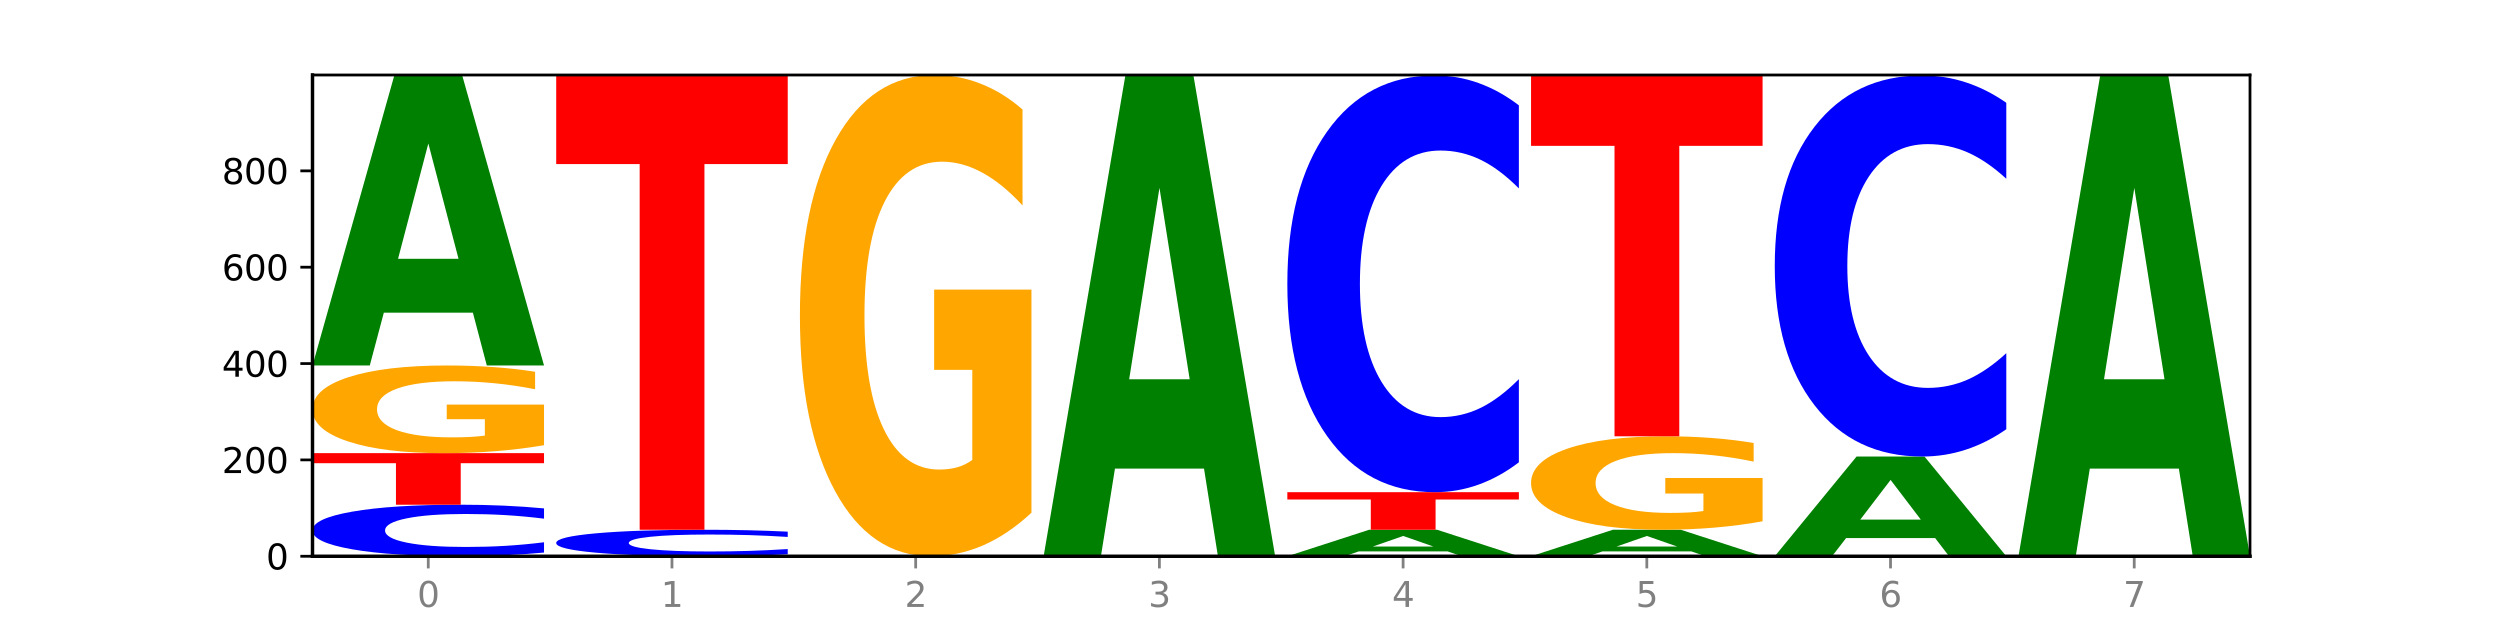 <?xml version="1.0" encoding="utf-8" standalone="no"?>
<!DOCTYPE svg PUBLIC "-//W3C//DTD SVG 1.1//EN"
  "http://www.w3.org/Graphics/SVG/1.1/DTD/svg11.dtd">
<svg xmlns:xlink="http://www.w3.org/1999/xlink" width="720pt" height="180pt" viewBox="0 0 720 180" xmlns="http://www.w3.org/2000/svg" version="1.1">
 <defs>
  <style type="text/css">*{stroke-linejoin: round; stroke-linecap: butt}</style>
 </defs>
 <g id="figure_1">
  <g id="patch_1">
   <path d="M 0 180 
L 720 180 
L 720 0 
L 0 0 
z
" style="fill: #ffffff"/>
  </g>
  <g id="axes_1">
   <g id="patch_2">
    <path d="M 90 160.2 
L 648 160.2 
L 648 21.6 
L 90 21.6 
z
" style="fill: #ffffff"/>
   </g>
   <g id="line2d_1">
    <path d="M 90 160.2 
L 648 160.2 
" clip-path="url(#pf5f6f0b45e)" style="fill: none; stroke: #000000; stroke-width: 0.5; stroke-linecap: square"/>
   </g>
   <g id="patch_3">
    <path d="M 156.679 159.136 
Q 151.102 159.663 145.07 159.93 
Q 139.039 160.2 132.47 160.2 
Q 112.882 160.2 101.441 158.201 
Q 90 156.201 90 152.782 
Q 90 149.351 101.441 147.354 
Q 112.882 145.355 132.47 145.355 
Q 139.039 145.355 145.07 145.625 
Q 151.102 145.892 156.679 146.419 
L 156.679 149.378 
Q 151.051 148.679 145.591 148.354 
Q 140.131 148.029 134.1 148.029 
Q 123.281 148.029 117.082 149.295 
Q 110.899 150.559 110.899 152.782 
Q 110.899 154.996 117.082 156.263 
Q 123.281 157.526 134.1 157.526 
Q 140.131 157.526 145.591 157.201 
Q 151.051 156.873 156.679 156.174 
L 156.679 159.136 
z
" clip-path="url(#pf5f6f0b45e)" style="fill: #0000ff"/>
   </g>
   <g id="patch_4">
    <path d="M 90 130.51 
L 156.679 130.51 
L 156.679 133.405 
L 132.69 133.405 
L 132.69 145.355 
L 114.036 145.355 
L 114.036 133.405 
L 90 133.405 
L 90 130.51 
z
" clip-path="url(#pf5f6f0b45e)" style="fill: #ff0000"/>
   </g>
   <g id="patch_5">
    <path d="M 156.679 128.225 
Q 149.955 129.368 142.722 129.941 
Q 135.489 130.51 127.778 130.51 
Q 110.353 130.51 100.177 127.109 
Q 90 123.708 90 117.893 
Q 90 112.009 100.356 108.634 
Q 110.727 105.259 128.764 105.259 
Q 135.713 105.259 142.079 105.718 
Q 148.46 106.172 154.109 107.069 
L 154.109 112.103 
Q 148.281 110.95 142.513 110.382 
Q 136.744 109.808 130.946 109.808 
Q 120.216 109.808 114.403 111.905 
Q 108.59 113.996 108.59 117.893 
Q 108.59 121.752 114.194 123.86 
Q 119.798 125.962 130.109 125.962 
Q 132.919 125.962 135.325 125.842 
Q 137.731 125.716 139.643 125.456 
L 139.643 120.73 
L 128.66 120.73 
L 128.66 116.521 
L 156.679 116.521 
L 156.679 128.225 
z
" clip-path="url(#pf5f6f0b45e)" style="fill: #ffa600"/>
   </g>
   <g id="patch_6">
    <path d="M 136.189 90.045 
L 110.545 90.045 
L 106.496 105.259 
L 90 105.259 
L 113.558 21.739 
L 133.121 21.739 
L 156.679 105.259 
L 140.197 105.259 
L 136.189 90.045 
z
M 114.635 74.543 
L 132.058 74.543 
L 123.36 41.321 
L 114.635 74.543 
z
" clip-path="url(#pf5f6f0b45e)" style="fill: #008000"/>
   </g>
   <g id="patch_7">
    <path d="M 226.868 159.653 
Q 221.29 159.924 215.259 160.061 
Q 209.228 160.2 202.659 160.2 
Q 183.07 160.2 171.629 159.172 
Q 160.189 158.145 160.189 156.387 
Q 160.189 154.623 171.629 153.597 
Q 183.07 152.569 202.659 152.569 
Q 209.228 152.569 215.259 152.708 
Q 221.29 152.845 226.868 153.116 
L 226.868 154.637 
Q 221.24 154.278 215.78 154.111 
Q 210.32 153.944 204.289 153.944 
Q 193.47 153.944 187.27 154.595 
Q 181.088 155.244 181.088 156.387 
Q 181.088 157.525 187.27 158.176 
Q 193.47 158.826 204.289 158.826 
Q 210.32 158.826 215.78 158.658 
Q 221.24 158.49 226.868 158.13 
L 226.868 159.653 
z
" clip-path="url(#pf5f6f0b45e)" style="fill: #0000ff"/>
   </g>
   <g id="patch_8">
    <path d="M 160.189 21.739 
L 226.868 21.739 
L 226.868 47.254 
L 202.879 47.254 
L 202.879 152.569 
L 184.224 152.569 
L 184.224 47.254 
L 160.189 47.254 
L 160.189 21.739 
z
" clip-path="url(#pf5f6f0b45e)" style="fill: #ff0000"/>
   </g>
   <g id="patch_9">
    <path d="M 297.057 147.66 
Q 290.332 153.93 283.099 157.079 
Q 275.866 160.2 268.155 160.2 
Q 250.731 160.2 240.554 141.533 
Q 230.377 122.866 230.377 90.943 
Q 230.377 58.648 240.733 40.124 
Q 251.104 21.6 269.142 21.6 
Q 276.09 21.6 282.457 24.119 
Q 288.838 26.61 294.486 31.535 
L 294.486 59.163 
Q 288.658 52.836 282.89 49.715 
Q 277.122 46.566 271.323 46.566 
Q 260.594 46.566 254.781 58.075 
Q 248.967 69.556 248.967 90.943 
Q 248.967 112.129 254.571 123.696 
Q 260.175 135.234 270.487 135.234 
Q 273.296 135.234 275.702 134.576 
Q 278.108 133.889 280.021 132.457 
L 280.021 106.518 
L 269.037 106.518 
L 269.037 83.413 
L 297.057 83.413 
L 297.057 147.66 
z
" clip-path="url(#pf5f6f0b45e)" style="fill: #ffa600"/>
   </g>
   <g id="patch_10">
    <path d="M 346.755 134.951 
L 321.111 134.951 
L 317.062 160.2 
L 300.566 160.2 
L 324.124 21.6 
L 343.687 21.6 
L 367.245 160.2 
L 350.763 160.2 
L 346.755 134.951 
z
M 325.201 109.228 
L 342.624 109.228 
L 333.926 54.096 
L 325.201 109.228 
z
" clip-path="url(#pf5f6f0b45e)" style="fill: #008000"/>
   </g>
   <g id="patch_11">
    <path d="M 416.943 158.81 
L 391.3 158.81 
L 387.251 160.2 
L 370.755 160.2 
L 394.313 152.569 
L 413.876 152.569 
L 437.434 160.2 
L 420.952 160.2 
L 416.943 158.81 
z
M 395.39 157.394 
L 412.813 157.394 
L 404.115 154.358 
L 395.39 157.394 
z
" clip-path="url(#pf5f6f0b45e)" style="fill: #008000"/>
   </g>
   <g id="patch_12">
    <path d="M 370.755 141.748 
L 437.434 141.748 
L 437.434 143.858 
L 413.445 143.858 
L 413.445 152.569 
L 394.79 152.569 
L 394.79 143.858 
L 370.755 143.858 
L 370.755 141.748 
z
" clip-path="url(#pf5f6f0b45e)" style="fill: #ff0000"/>
   </g>
   <g id="patch_13">
    <path d="M 437.434 133.146 
Q 431.856 137.409 425.825 139.566 
Q 419.794 141.748 413.225 141.748 
Q 393.636 141.748 382.196 125.585 
Q 370.755 109.421 370.755 81.78 
Q 370.755 54.04 382.196 37.902 
Q 393.636 21.739 413.225 21.739 
Q 419.794 21.739 425.825 23.92 
Q 431.856 26.077 437.434 30.341 
L 437.434 54.263 
Q 431.806 48.611 426.346 45.983 
Q 420.886 43.356 414.855 43.356 
Q 404.036 43.356 397.836 53.594 
Q 391.654 63.808 391.654 81.78 
Q 391.654 99.679 397.836 109.917 
Q 404.036 120.131 414.855 120.131 
Q 420.886 120.131 426.346 117.503 
Q 431.806 114.85 437.434 109.198 
L 437.434 133.146 
z
" clip-path="url(#pf5f6f0b45e)" style="fill: #0000ff"/>
   </g>
   <g id="patch_14">
    <path d="M 487.132 158.81 
L 461.488 158.81 
L 457.439 160.2 
L 440.943 160.2 
L 464.501 152.569 
L 484.065 152.569 
L 507.623 160.2 
L 491.14 160.2 
L 487.132 158.81 
z
M 465.578 157.394 
L 483.001 157.394 
L 474.303 154.358 
L 465.578 157.394 
z
" clip-path="url(#pf5f6f0b45e)" style="fill: #008000"/>
   </g>
   <g id="patch_15">
    <path d="M 507.623 150.134 
Q 500.898 151.352 493.665 151.963 
Q 486.432 152.569 478.721 152.569 
Q 461.297 152.569 451.12 148.944 
Q 440.943 145.319 440.943 139.12 
Q 440.943 132.849 451.299 129.251 
Q 461.67 125.654 479.708 125.654 
Q 486.656 125.654 493.023 126.143 
Q 499.404 126.627 505.052 127.583 
L 505.052 132.949 
Q 499.224 131.72 493.456 131.114 
Q 487.688 130.502 481.889 130.502 
Q 471.16 130.502 465.347 132.737 
Q 459.533 134.967 459.533 139.12 
Q 459.533 143.234 465.137 145.481 
Q 470.741 147.721 481.053 147.721 
Q 483.862 147.721 486.268 147.593 
Q 488.674 147.46 490.587 147.182 
L 490.587 142.145 
L 479.603 142.145 
L 479.603 137.658 
L 507.623 137.658 
L 507.623 150.134 
z
" clip-path="url(#pf5f6f0b45e)" style="fill: #ffa600"/>
   </g>
   <g id="patch_16">
    <path d="M 440.943 21.739 
L 507.623 21.739 
L 507.623 42.005 
L 483.634 42.005 
L 483.634 125.654 
L 464.979 125.654 
L 464.979 42.005 
L 440.943 42.005 
L 440.943 21.739 
z
" clip-path="url(#pf5f6f0b45e)" style="fill: #ff0000"/>
   </g>
   <g id="patch_17">
    <path d="M 557.321 154.968 
L 531.677 154.968 
L 527.628 160.2 
L 511.132 160.2 
L 534.69 131.481 
L 554.253 131.481 
L 577.811 160.2 
L 561.329 160.2 
L 557.321 154.968 
z
M 535.767 149.638 
L 553.19 149.638 
L 544.492 138.215 
L 535.767 149.638 
z
" clip-path="url(#pf5f6f0b45e)" style="fill: #008000"/>
   </g>
   <g id="patch_18">
    <path d="M 577.811 123.615 
Q 572.234 127.514 566.203 129.486 
Q 560.171 131.481 553.603 131.481 
Q 534.014 131.481 522.573 116.701 
Q 511.132 101.92 511.132 76.644 
Q 511.132 51.277 522.573 36.519 
Q 534.014 21.739 553.603 21.739 
Q 560.171 21.739 566.203 23.734 
Q 572.234 25.706 577.811 29.605 
L 577.811 51.481 
Q 572.183 46.312 566.723 43.909 
Q 561.263 41.506 555.232 41.506 
Q 544.413 41.506 538.214 50.869 
Q 532.031 60.209 532.031 76.644 
Q 532.031 93.011 538.214 102.374 
Q 544.413 111.713 555.232 111.713 
Q 561.263 111.713 566.723 109.31 
Q 572.183 106.885 577.811 101.716 
L 577.811 123.615 
z
" clip-path="url(#pf5f6f0b45e)" style="fill: #0000ff"/>
   </g>
   <g id="patch_19">
    <path d="M 627.51 134.951 
L 601.866 134.951 
L 597.817 160.2 
L 581.321 160.2 
L 604.879 21.6 
L 624.442 21.6 
L 648 160.2 
L 631.518 160.2 
L 627.51 134.951 
z
M 605.956 109.228 
L 623.379 109.228 
L 614.681 54.096 
L 605.956 109.228 
z
" clip-path="url(#pf5f6f0b45e)" style="fill: #008000"/>
   </g>
   <g id="matplotlib.axis_1">
    <g id="xtick_1">
     <g id="line2d_2">
      <defs>
       <path id="m6266bc8dae" d="M 0 0 
L 0 3.5 
" style="stroke: #808080; stroke-width: 0.8"/>
      </defs>
      <g>
       <use xlink:href="#m6266bc8dae" x="123.34" y="160.2" style="fill: #808080; stroke: #808080; stroke-width: 0.8"/>
      </g>
     </g>
     <g id="text_1">
      <!-- 0 -->
      <g style="fill: #808080" transform="translate(120.158 174.798) scale(0.1 -0.1)">
       <defs>
        <path id="DejaVuSans-30" d="M 2034 4250 
Q 1547 4250 1301 3770 
Q 1056 3291 1056 2328 
Q 1056 1369 1301 889 
Q 1547 409 2034 409 
Q 2525 409 2770 889 
Q 3016 1369 3016 2328 
Q 3016 3291 2770 3770 
Q 2525 4250 2034 4250 
z
M 2034 4750 
Q 2819 4750 3233 4129 
Q 3647 3509 3647 2328 
Q 3647 1150 3233 529 
Q 2819 -91 2034 -91 
Q 1250 -91 836 529 
Q 422 1150 422 2328 
Q 422 3509 836 4129 
Q 1250 4750 2034 4750 
z
" transform="scale(0.016)"/>
       </defs>
       <use xlink:href="#DejaVuSans-30"/>
      </g>
     </g>
    </g>
    <g id="xtick_2">
     <g id="line2d_3">
      <g>
       <use xlink:href="#m6266bc8dae" x="193.528" y="160.2" style="fill: #808080; stroke: #808080; stroke-width: 0.8"/>
      </g>
     </g>
     <g id="text_2">
      <!-- 1 -->
      <g style="fill: #808080" transform="translate(190.347 174.798) scale(0.1 -0.1)">
       <defs>
        <path id="DejaVuSans-31" d="M 794 531 
L 1825 531 
L 1825 4091 
L 703 3866 
L 703 4441 
L 1819 4666 
L 2450 4666 
L 2450 531 
L 3481 531 
L 3481 0 
L 794 0 
L 794 531 
z
" transform="scale(0.016)"/>
       </defs>
       <use xlink:href="#DejaVuSans-31"/>
      </g>
     </g>
    </g>
    <g id="xtick_3">
     <g id="line2d_4">
      <g>
       <use xlink:href="#m6266bc8dae" x="263.717" y="160.2" style="fill: #808080; stroke: #808080; stroke-width: 0.8"/>
      </g>
     </g>
     <g id="text_3">
      <!-- 2 -->
      <g style="fill: #808080" transform="translate(260.536 174.798) scale(0.1 -0.1)">
       <defs>
        <path id="DejaVuSans-32" d="M 1228 531 
L 3431 531 
L 3431 0 
L 469 0 
L 469 531 
Q 828 903 1448 1529 
Q 2069 2156 2228 2338 
Q 2531 2678 2651 2914 
Q 2772 3150 2772 3378 
Q 2772 3750 2511 3984 
Q 2250 4219 1831 4219 
Q 1534 4219 1204 4116 
Q 875 4013 500 3803 
L 500 4441 
Q 881 4594 1212 4672 
Q 1544 4750 1819 4750 
Q 2544 4750 2975 4387 
Q 3406 4025 3406 3419 
Q 3406 3131 3298 2873 
Q 3191 2616 2906 2266 
Q 2828 2175 2409 1742 
Q 1991 1309 1228 531 
z
" transform="scale(0.016)"/>
       </defs>
       <use xlink:href="#DejaVuSans-32"/>
      </g>
     </g>
    </g>
    <g id="xtick_4">
     <g id="line2d_5">
      <g>
       <use xlink:href="#m6266bc8dae" x="333.906" y="160.2" style="fill: #808080; stroke: #808080; stroke-width: 0.8"/>
      </g>
     </g>
     <g id="text_4">
      <!-- 3 -->
      <g style="fill: #808080" transform="translate(330.724 174.798) scale(0.1 -0.1)">
       <defs>
        <path id="DejaVuSans-33" d="M 2597 2516 
Q 3050 2419 3304 2112 
Q 3559 1806 3559 1356 
Q 3559 666 3084 287 
Q 2609 -91 1734 -91 
Q 1441 -91 1130 -33 
Q 819 25 488 141 
L 488 750 
Q 750 597 1062 519 
Q 1375 441 1716 441 
Q 2309 441 2620 675 
Q 2931 909 2931 1356 
Q 2931 1769 2642 2001 
Q 2353 2234 1838 2234 
L 1294 2234 
L 1294 2753 
L 1863 2753 
Q 2328 2753 2575 2939 
Q 2822 3125 2822 3475 
Q 2822 3834 2567 4026 
Q 2313 4219 1838 4219 
Q 1578 4219 1281 4162 
Q 984 4106 628 3988 
L 628 4550 
Q 988 4650 1302 4700 
Q 1616 4750 1894 4750 
Q 2613 4750 3031 4423 
Q 3450 4097 3450 3541 
Q 3450 3153 3228 2886 
Q 3006 2619 2597 2516 
z
" transform="scale(0.016)"/>
       </defs>
       <use xlink:href="#DejaVuSans-33"/>
      </g>
     </g>
    </g>
    <g id="xtick_5">
     <g id="line2d_6">
      <g>
       <use xlink:href="#m6266bc8dae" x="404.094" y="160.2" style="fill: #808080; stroke: #808080; stroke-width: 0.8"/>
      </g>
     </g>
     <g id="text_5">
      <!-- 4 -->
      <g style="fill: #808080" transform="translate(400.913 174.798) scale(0.1 -0.1)">
       <defs>
        <path id="DejaVuSans-34" d="M 2419 4116 
L 825 1625 
L 2419 1625 
L 2419 4116 
z
M 2253 4666 
L 3047 4666 
L 3047 1625 
L 3713 1625 
L 3713 1100 
L 3047 1100 
L 3047 0 
L 2419 0 
L 2419 1100 
L 313 1100 
L 313 1709 
L 2253 4666 
z
" transform="scale(0.016)"/>
       </defs>
       <use xlink:href="#DejaVuSans-34"/>
      </g>
     </g>
    </g>
    <g id="xtick_6">
     <g id="line2d_7">
      <g>
       <use xlink:href="#m6266bc8dae" x="474.283" y="160.2" style="fill: #808080; stroke: #808080; stroke-width: 0.8"/>
      </g>
     </g>
     <g id="text_6">
      <!-- 5 -->
      <g style="fill: #808080" transform="translate(471.102 174.798) scale(0.1 -0.1)">
       <defs>
        <path id="DejaVuSans-35" d="M 691 4666 
L 3169 4666 
L 3169 4134 
L 1269 4134 
L 1269 2991 
Q 1406 3038 1543 3061 
Q 1681 3084 1819 3084 
Q 2600 3084 3056 2656 
Q 3513 2228 3513 1497 
Q 3513 744 3044 326 
Q 2575 -91 1722 -91 
Q 1428 -91 1123 -41 
Q 819 9 494 109 
L 494 744 
Q 775 591 1075 516 
Q 1375 441 1709 441 
Q 2250 441 2565 725 
Q 2881 1009 2881 1497 
Q 2881 1984 2565 2268 
Q 2250 2553 1709 2553 
Q 1456 2553 1204 2497 
Q 953 2441 691 2322 
L 691 4666 
z
" transform="scale(0.016)"/>
       </defs>
       <use xlink:href="#DejaVuSans-35"/>
      </g>
     </g>
    </g>
    <g id="xtick_7">
     <g id="line2d_8">
      <g>
       <use xlink:href="#m6266bc8dae" x="544.472" y="160.2" style="fill: #808080; stroke: #808080; stroke-width: 0.8"/>
      </g>
     </g>
     <g id="text_7">
      <!-- 6 -->
      <g style="fill: #808080" transform="translate(541.29 174.798) scale(0.1 -0.1)">
       <defs>
        <path id="DejaVuSans-36" d="M 2113 2584 
Q 1688 2584 1439 2293 
Q 1191 2003 1191 1497 
Q 1191 994 1439 701 
Q 1688 409 2113 409 
Q 2538 409 2786 701 
Q 3034 994 3034 1497 
Q 3034 2003 2786 2293 
Q 2538 2584 2113 2584 
z
M 3366 4563 
L 3366 3988 
Q 3128 4100 2886 4159 
Q 2644 4219 2406 4219 
Q 1781 4219 1451 3797 
Q 1122 3375 1075 2522 
Q 1259 2794 1537 2939 
Q 1816 3084 2150 3084 
Q 2853 3084 3261 2657 
Q 3669 2231 3669 1497 
Q 3669 778 3244 343 
Q 2819 -91 2113 -91 
Q 1303 -91 875 529 
Q 447 1150 447 2328 
Q 447 3434 972 4092 
Q 1497 4750 2381 4750 
Q 2619 4750 2861 4703 
Q 3103 4656 3366 4563 
z
" transform="scale(0.016)"/>
       </defs>
       <use xlink:href="#DejaVuSans-36"/>
      </g>
     </g>
    </g>
    <g id="xtick_8">
     <g id="line2d_9">
      <g>
       <use xlink:href="#m6266bc8dae" x="614.66" y="160.2" style="fill: #808080; stroke: #808080; stroke-width: 0.8"/>
      </g>
     </g>
     <g id="text_8">
      <!-- 7 -->
      <g style="fill: #808080" transform="translate(611.479 174.798) scale(0.1 -0.1)">
       <defs>
        <path id="DejaVuSans-37" d="M 525 4666 
L 3525 4666 
L 3525 4397 
L 1831 0 
L 1172 0 
L 2766 4134 
L 525 4134 
L 525 4666 
z
" transform="scale(0.016)"/>
       </defs>
       <use xlink:href="#DejaVuSans-37"/>
      </g>
     </g>
    </g>
   </g>
   <g id="matplotlib.axis_2">
    <g id="ytick_1">
     <g id="line2d_10">
      <defs>
       <path id="m56a07b95af" d="M 0 0 
L -3.5 0 
" style="stroke: #000000; stroke-width: 0.8"/>
      </defs>
      <g>
       <use xlink:href="#m56a07b95af" x="90" y="160.2" style="stroke: #000000; stroke-width: 0.8"/>
      </g>
     </g>
     <g id="text_9">
      <!-- 0 -->
      <g transform="translate(76.638 163.999) scale(0.1 -0.1)">
       <use xlink:href="#DejaVuSans-30"/>
      </g>
     </g>
    </g>
    <g id="ytick_2">
     <g id="line2d_11">
      <g>
       <use xlink:href="#m56a07b95af" x="90" y="132.452" style="stroke: #000000; stroke-width: 0.8"/>
      </g>
     </g>
     <g id="text_10">
      <!-- 200 -->
      <g transform="translate(63.913 136.251) scale(0.1 -0.1)">
       <use xlink:href="#DejaVuSans-32"/>
       <use xlink:href="#DejaVuSans-30" x="63.623"/>
       <use xlink:href="#DejaVuSans-30" x="127.246"/>
      </g>
     </g>
    </g>
    <g id="ytick_3">
     <g id="line2d_12">
      <g>
       <use xlink:href="#m56a07b95af" x="90" y="104.705" style="stroke: #000000; stroke-width: 0.8"/>
      </g>
     </g>
     <g id="text_11">
      <!-- 400 -->
      <g transform="translate(63.913 108.504) scale(0.1 -0.1)">
       <use xlink:href="#DejaVuSans-34"/>
       <use xlink:href="#DejaVuSans-30" x="63.623"/>
       <use xlink:href="#DejaVuSans-30" x="127.246"/>
      </g>
     </g>
    </g>
    <g id="ytick_4">
     <g id="line2d_13">
      <g>
       <use xlink:href="#m56a07b95af" x="90" y="76.957" style="stroke: #000000; stroke-width: 0.8"/>
      </g>
     </g>
     <g id="text_12">
      <!-- 600 -->
      <g transform="translate(63.913 80.756) scale(0.1 -0.1)">
       <use xlink:href="#DejaVuSans-36"/>
       <use xlink:href="#DejaVuSans-30" x="63.623"/>
       <use xlink:href="#DejaVuSans-30" x="127.246"/>
      </g>
     </g>
    </g>
    <g id="ytick_5">
     <g id="line2d_14">
      <g>
       <use xlink:href="#m56a07b95af" x="90" y="49.209" style="stroke: #000000; stroke-width: 0.8"/>
      </g>
     </g>
     <g id="text_13">
      <!-- 800 -->
      <g transform="translate(63.913 53.008) scale(0.1 -0.1)">
       <defs>
        <path id="DejaVuSans-38" d="M 2034 2216 
Q 1584 2216 1326 1975 
Q 1069 1734 1069 1313 
Q 1069 891 1326 650 
Q 1584 409 2034 409 
Q 2484 409 2743 651 
Q 3003 894 3003 1313 
Q 3003 1734 2745 1975 
Q 2488 2216 2034 2216 
z
M 1403 2484 
Q 997 2584 770 2862 
Q 544 3141 544 3541 
Q 544 4100 942 4425 
Q 1341 4750 2034 4750 
Q 2731 4750 3128 4425 
Q 3525 4100 3525 3541 
Q 3525 3141 3298 2862 
Q 3072 2584 2669 2484 
Q 3125 2378 3379 2068 
Q 3634 1759 3634 1313 
Q 3634 634 3220 271 
Q 2806 -91 2034 -91 
Q 1263 -91 848 271 
Q 434 634 434 1313 
Q 434 1759 690 2068 
Q 947 2378 1403 2484 
z
M 1172 3481 
Q 1172 3119 1398 2916 
Q 1625 2713 2034 2713 
Q 2441 2713 2670 2916 
Q 2900 3119 2900 3481 
Q 2900 3844 2670 4047 
Q 2441 4250 2034 4250 
Q 1625 4250 1398 4047 
Q 1172 3844 1172 3481 
z
" transform="scale(0.016)"/>
       </defs>
       <use xlink:href="#DejaVuSans-38"/>
       <use xlink:href="#DejaVuSans-30" x="63.623"/>
       <use xlink:href="#DejaVuSans-30" x="127.246"/>
      </g>
     </g>
    </g>
   </g>
   <g id="patch_20">
    <path d="M 90 160.2 
L 90 21.6 
" style="fill: none; stroke: #000000; stroke-linejoin: miter; stroke-linecap: square"/>
   </g>
   <g id="patch_21">
    <path d="M 648 160.2 
L 648 21.6 
" style="fill: none; stroke: #000000; stroke-width: 0.8; stroke-linejoin: miter; stroke-linecap: square"/>
   </g>
   <g id="patch_22">
    <path d="M 90 160.2 
L 648 160.2 
" style="fill: none; stroke: #000000; stroke-linejoin: miter; stroke-linecap: square"/>
   </g>
   <g id="patch_23">
    <path d="M 90 21.6 
L 648 21.6 
" style="fill: none; stroke: #000000; stroke-width: 0.8; stroke-linejoin: miter; stroke-linecap: square"/>
   </g>
  </g>
 </g>
 <defs>
  <clipPath id="pf5f6f0b45e">
   <rect x="90" y="21.6" width="558" height="138.6"/>
  </clipPath>
 </defs>
</svg>
